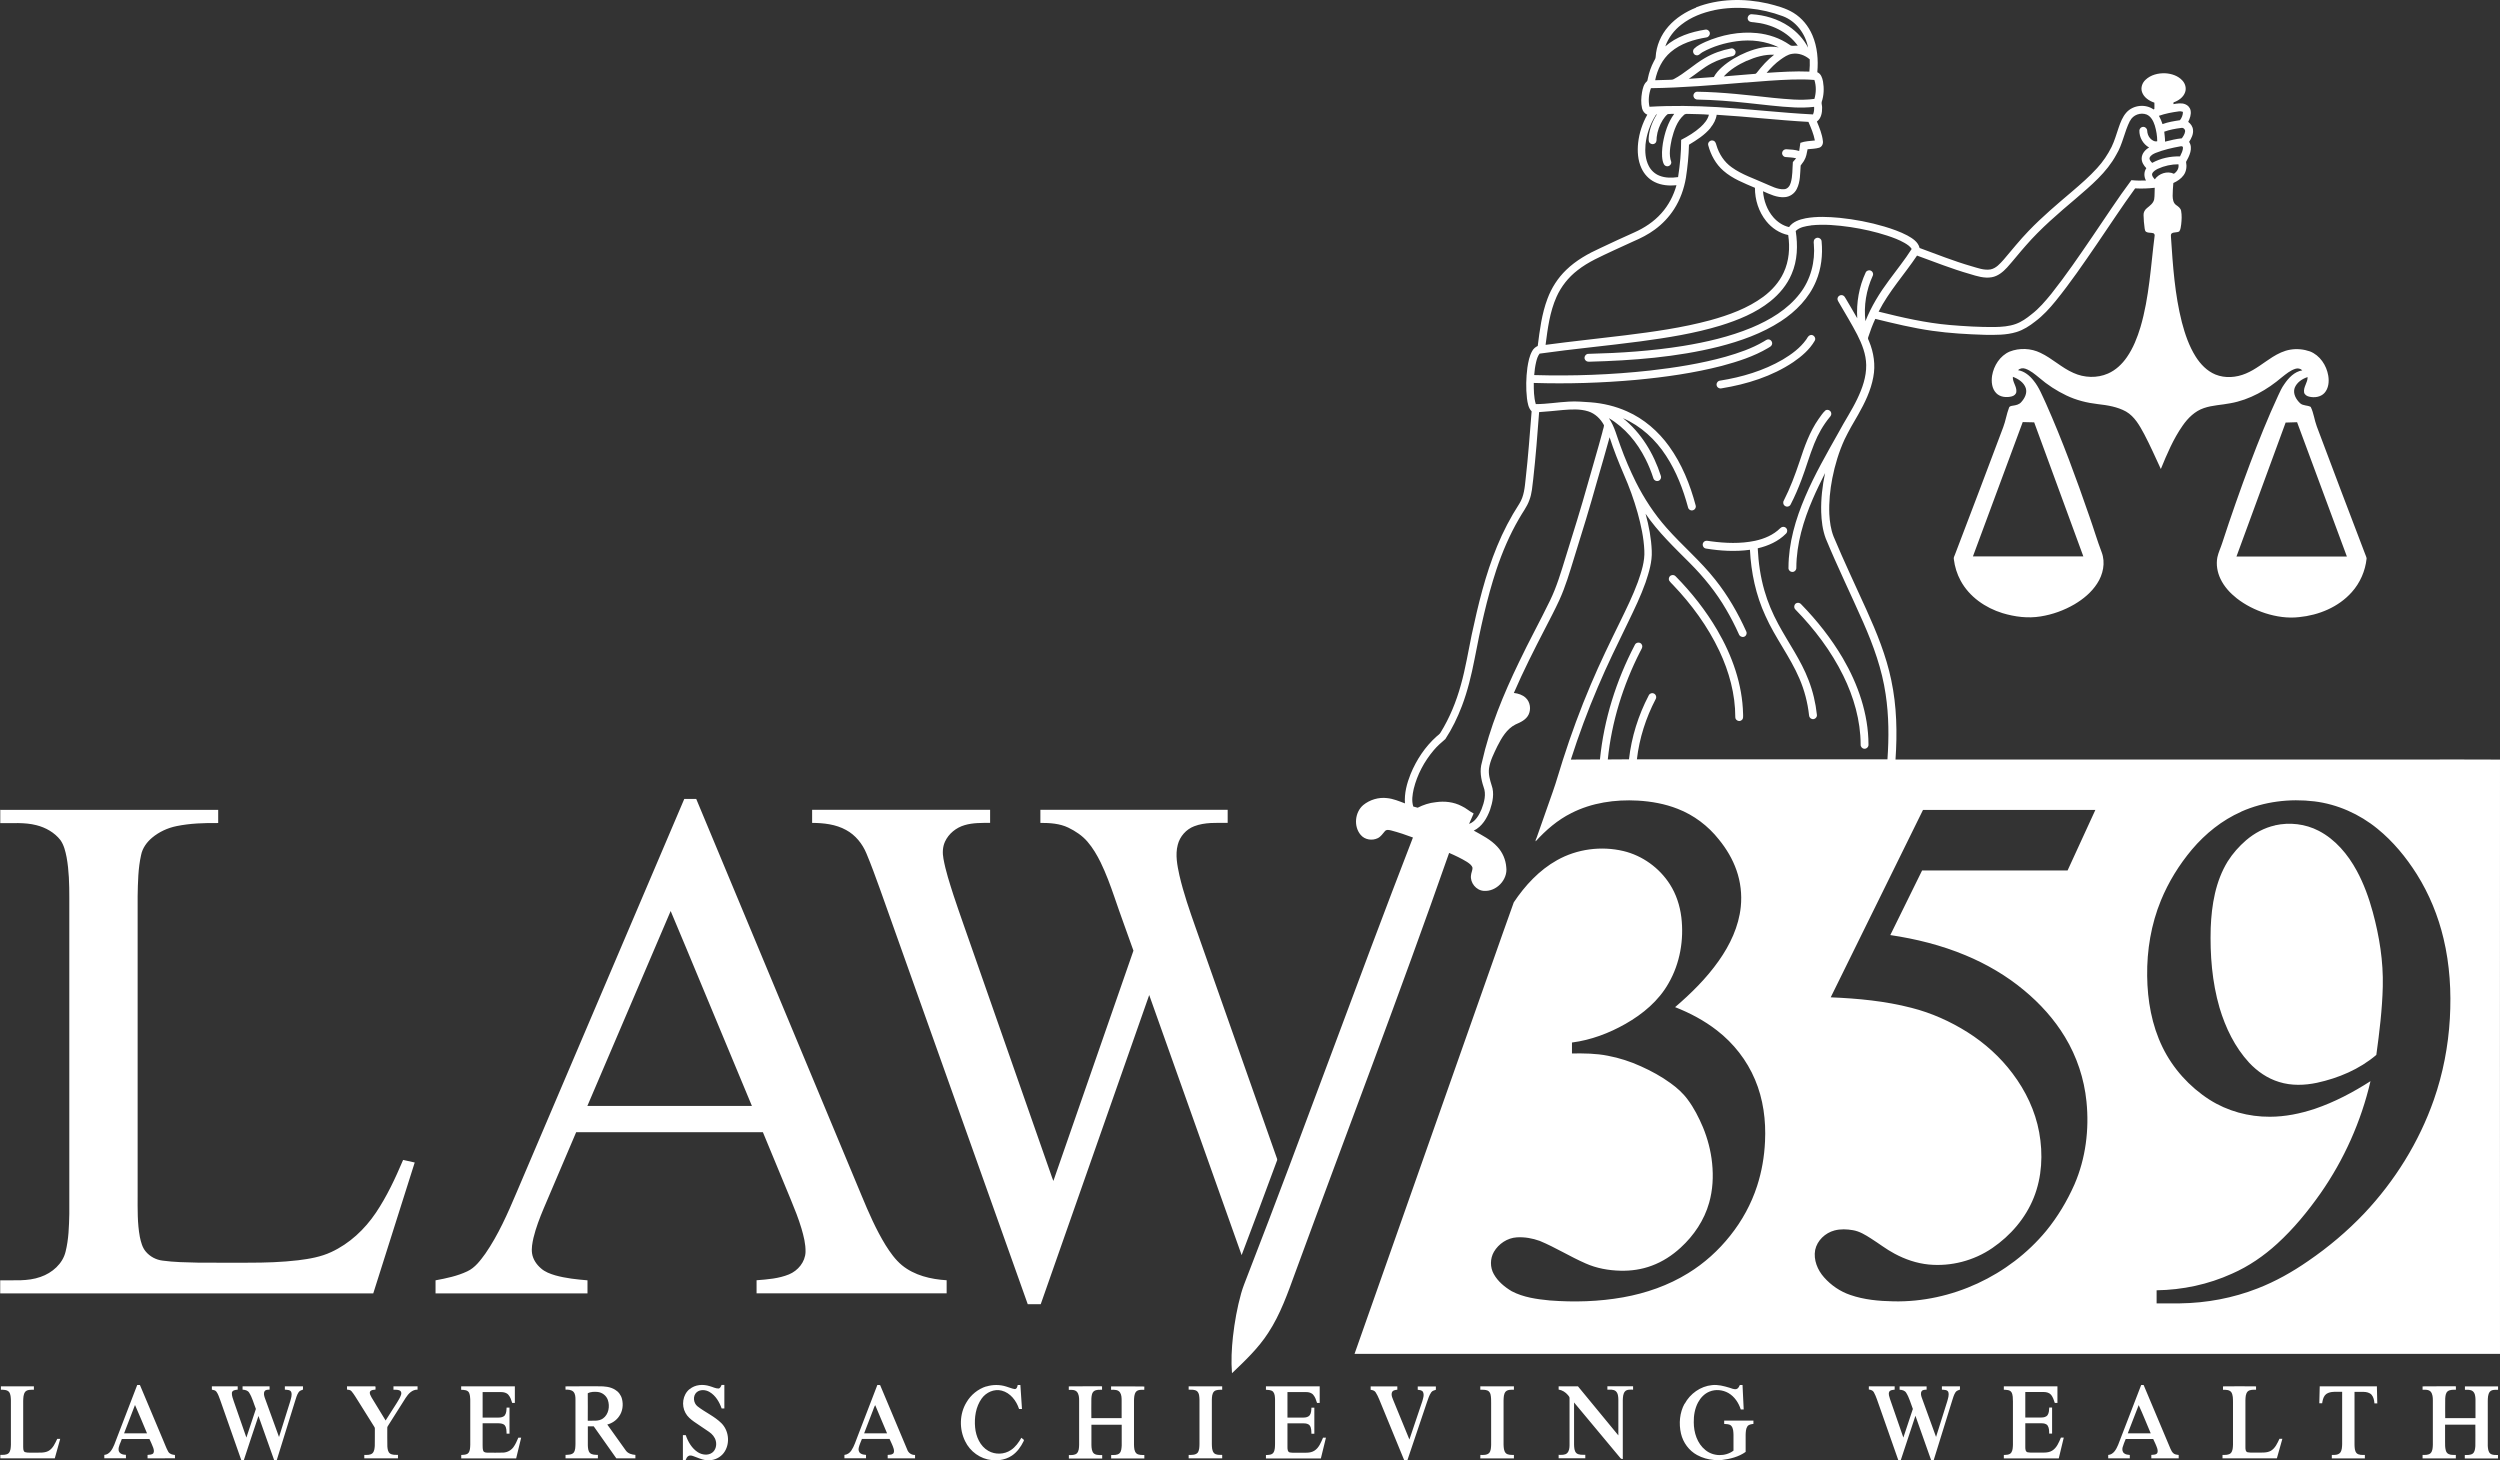<svg xmlns="http://www.w3.org/2000/svg" width="202" height="118" viewBox="0 0 202 118" fill="none"><rect x="0" y="0" width="202" height="118" fill="#333333" stroke="none"/><path fill-rule="evenodd" clip-rule="evenodd" d="M137.031 0.598C138.871 -0.117 140.93 -0.15 142.838 0.283C143.551 0.463 144.28 0.649 144.914 1.037C145.599 1.459 146.126 2.106 146.44 2.843C146.844 3.783 146.928 4.829 146.839 5.836C147.136 5.96 147.243 6.292 147.299 6.585C147.394 7.136 147.372 7.71 147.192 8.239C147.164 8.385 147.231 8.537 147.226 8.683C147.237 9.088 147.159 9.567 146.805 9.82C147.013 10.326 147.226 10.838 147.288 11.384C147.327 11.609 147.22 11.868 146.99 11.935C146.687 12.025 146.367 12.025 146.053 12.059C145.991 12.369 145.947 12.689 145.778 12.965C145.7 13.117 145.576 13.235 145.492 13.376C145.447 14.011 145.475 14.681 145.183 15.261C145.004 15.638 144.622 15.902 144.207 15.93C143.584 15.981 143.006 15.694 142.451 15.452C142.507 16.212 142.782 16.971 143.281 17.551C143.612 17.933 144.056 18.237 144.555 18.349C144.858 17.911 145.397 17.736 145.902 17.635C146.805 17.472 147.736 17.517 148.645 17.601C149.863 17.725 151.075 17.956 152.253 18.305C152.887 18.496 153.521 18.715 154.111 19.025C154.526 19.255 154.986 19.542 155.104 20.038C156.495 20.549 157.875 21.101 159.301 21.512C159.794 21.652 160.305 21.855 160.832 21.77C161.287 21.68 161.596 21.309 161.893 20.983C162.555 20.206 163.195 19.402 163.907 18.665C165.007 17.517 166.225 16.493 167.437 15.463C168.132 14.867 168.828 14.265 169.445 13.584C169.917 13.072 170.309 12.487 170.618 11.868C170.854 11.378 171.005 10.849 171.179 10.337C171.331 9.893 171.499 9.437 171.819 9.083C172.363 8.481 173.356 8.379 174.013 8.846C174.029 8.835 174.057 8.807 174.074 8.796C174.085 8.633 174.074 8.464 174.074 8.295C173.653 8.154 173.227 7.879 173.076 7.44C172.952 7.085 173.092 6.691 173.362 6.444C173.783 6.044 174.388 5.898 174.955 5.921C175.46 5.949 175.993 6.123 176.341 6.511C176.566 6.753 176.672 7.119 176.56 7.445C176.42 7.862 176.021 8.137 175.623 8.273C175.623 8.306 175.612 8.379 175.612 8.413C175.92 8.363 176.257 8.301 176.56 8.419C176.784 8.503 176.964 8.7 177.003 8.942C177.059 9.257 176.941 9.572 176.807 9.848C177.009 10 177.172 10.225 177.194 10.484C177.239 10.838 177.065 11.176 176.88 11.463C177.216 11.986 176.897 12.605 176.633 13.083C176.706 13.449 176.661 13.848 176.436 14.158C176.229 14.445 175.926 14.642 175.606 14.788C175.572 15.131 175.556 15.48 175.55 15.829C175.556 16.093 175.595 16.403 175.831 16.566C175.999 16.684 176.19 16.814 176.234 17.033C176.302 17.399 176.279 17.77 176.24 18.136C176.206 18.327 176.201 18.541 176.083 18.698C175.903 18.811 175.668 18.738 175.488 18.85C175.382 18.923 175.41 19.064 175.415 19.171C175.567 21.472 175.724 23.796 176.296 26.041C176.549 27.003 176.874 27.959 177.407 28.809C177.794 29.422 178.322 29.979 179.006 30.261C179.792 30.581 180.695 30.508 181.464 30.182C182.249 29.856 182.906 29.299 183.619 28.849C184.062 28.573 184.539 28.337 185.061 28.252C185.588 28.162 186.138 28.218 186.643 28.393C187.451 28.708 187.984 29.518 188.124 30.356C188.203 30.835 188.152 31.38 187.816 31.752C187.507 32.089 187.002 32.151 186.581 32.05C186.402 32.011 186.211 31.898 186.171 31.707C186.099 31.262 186.474 30.902 186.452 30.469C186.014 30.61 185.577 30.902 185.408 31.347C185.251 31.802 185.521 32.275 185.852 32.584C186.087 32.798 186.441 32.731 186.705 32.877C186.951 33.372 187.002 33.941 187.198 34.458C188.483 37.89 189.785 41.317 191.092 44.738C191.132 44.867 191.21 44.991 191.221 45.126C191.12 46.127 190.694 47.101 190.021 47.849C188.943 49.059 187.355 49.706 185.773 49.863C184.853 49.97 183.916 49.83 183.035 49.548C182.21 49.278 181.419 48.884 180.729 48.344C180.19 47.922 179.713 47.399 179.416 46.775C179.158 46.234 179.051 45.621 179.163 45.03C179.248 44.636 179.427 44.271 179.551 43.888C180.252 41.727 181.009 39.578 181.806 37.451C182.508 35.595 183.243 33.755 184.079 31.954C184.225 31.645 184.365 31.324 184.567 31.049C184.915 30.531 185.386 30.03 186.026 29.923C185.88 29.777 185.655 29.732 185.465 29.799C185.055 29.929 184.724 30.21 184.393 30.469C183.192 31.493 181.773 32.309 180.207 32.584C179.5 32.725 178.765 32.736 178.075 32.973C177.351 33.215 176.784 33.777 176.358 34.391C175.606 35.465 175.09 36.686 174.596 37.896C174.158 36.956 173.738 36 173.255 35.083C172.885 34.396 172.481 33.659 171.785 33.254C171.084 32.866 170.281 32.742 169.501 32.652C168.626 32.551 167.762 32.337 166.965 31.954C166.174 31.577 165.428 31.093 164.766 30.52C164.418 30.238 164.07 29.934 163.638 29.788C163.436 29.721 163.206 29.754 163.06 29.912C163.582 29.996 164.003 30.356 164.322 30.762C164.766 31.307 165.018 31.977 165.316 32.607C166.645 35.595 167.768 38.667 168.834 41.756C169.17 42.706 169.456 43.68 169.816 44.625C170.135 45.464 169.928 46.426 169.445 47.157C168.991 47.86 168.329 48.406 167.616 48.828C166.774 49.318 165.843 49.655 164.884 49.807C163.857 49.976 162.802 49.841 161.809 49.543C160.417 49.115 159.121 48.221 158.42 46.921C158.128 46.386 157.943 45.79 157.87 45.182C157.836 45.053 157.915 44.94 157.954 44.828C159.267 41.396 160.569 37.958 161.859 34.52C162.056 34.008 162.129 33.462 162.325 32.956C162.364 32.804 162.533 32.798 162.656 32.776C162.892 32.742 163.15 32.686 163.312 32.495C163.587 32.196 163.812 31.774 163.683 31.358C163.526 30.897 163.077 30.61 162.639 30.446C162.6 30.874 162.97 31.229 162.92 31.662C162.903 31.853 162.729 31.983 162.555 32.028C162.129 32.14 161.612 32.095 161.293 31.763C160.939 31.397 160.889 30.84 160.961 30.356C161.096 29.541 161.601 28.747 162.375 28.41C163.172 28.095 164.104 28.134 164.872 28.511C165.815 28.955 166.578 29.715 167.532 30.131C168.402 30.531 169.445 30.57 170.326 30.182C170.955 29.906 171.465 29.422 171.852 28.86C172.363 28.123 172.694 27.279 172.952 26.424C173.659 24.015 173.783 21.495 174.097 19.025C174.102 18.94 174.052 18.861 173.973 18.839C173.794 18.788 173.586 18.833 173.418 18.738C173.317 18.687 173.311 18.563 173.289 18.468C173.238 18.108 173.205 17.742 173.199 17.376C173.188 17.157 173.3 16.954 173.468 16.819C173.704 16.622 173.99 16.431 174.057 16.105C174.108 15.795 174.08 15.48 174.102 15.171C173.575 15.232 173.047 15.249 172.52 15.221C171.448 16.69 170.461 18.215 169.434 19.711C168.362 21.275 167.296 22.84 166.101 24.314C165.607 24.921 165.074 25.506 164.44 25.979C163.986 26.339 163.486 26.66 162.931 26.829C162.106 27.082 161.236 27.065 160.384 27.054C158.958 27.009 157.528 26.93 156.114 26.727C154.565 26.508 153.044 26.137 151.524 25.765C151.299 26.249 151.109 26.756 150.946 27.262C150.901 27.369 150.985 27.47 151.019 27.571C151.4 28.483 151.552 29.501 151.361 30.475C151.165 31.555 150.677 32.556 150.138 33.507C149.751 34.16 149.375 34.818 149.044 35.499C148.584 36.501 148.264 37.564 148.051 38.644C147.865 39.595 147.77 40.569 147.809 41.536C147.843 42.155 147.927 42.78 148.157 43.359C148.993 45.357 149.919 47.309 150.811 49.278C151.636 51.107 152.405 52.98 152.814 54.955C153.263 57.06 153.303 59.226 153.157 61.37H194.969C197.315 61.37 199.66 61.358 202 61.375C201.989 77.382 202 93.384 202 109.391C171.151 109.391 140.296 109.391 109.447 109.391C113.139 98.915 116.831 88.439 120.523 77.962C121.124 76.28 121.702 74.586 122.313 72.909C123.222 71.548 124.372 70.304 125.814 69.5C127.425 68.594 129.377 68.341 131.167 68.763C132.705 69.128 134.079 70.124 134.927 71.452C135.437 72.251 135.735 73.168 135.852 74.108C136.071 75.931 135.746 77.838 134.826 79.436C134.029 80.86 132.738 81.934 131.341 82.728C130.006 83.487 128.541 84.039 127.015 84.236C127.015 84.528 127.015 84.826 127.015 85.119C127.986 85.108 128.962 85.113 129.916 85.305C130.842 85.479 131.74 85.772 132.592 86.16C133.429 86.537 134.236 86.976 134.977 87.516C135.493 87.887 135.976 88.315 136.357 88.832C136.874 89.519 137.261 90.29 137.597 91.077C137.979 92.006 138.237 92.985 138.338 93.981C138.45 95.05 138.394 96.147 138.097 97.188C137.704 98.589 136.862 99.838 135.796 100.811C135.117 101.436 134.332 101.948 133.462 102.268C132.654 102.572 131.785 102.696 130.926 102.673C129.967 102.651 128.996 102.477 128.115 102.083C126.852 101.531 125.685 100.794 124.412 100.265C123.823 100.052 123.189 99.939 122.56 99.978C121.797 100.023 121.09 100.496 120.708 101.149C120.394 101.694 120.389 102.398 120.697 102.944C121.028 103.54 121.573 103.99 122.15 104.333C123.093 104.828 124.17 104.975 125.214 105.076C127.189 105.228 129.192 105.172 131.15 104.823C132.996 104.491 134.803 103.866 136.408 102.87C137.71 102.071 138.854 101.036 139.803 99.838C140.756 98.645 141.503 97.283 141.974 95.826C142.35 94.667 142.558 93.452 142.614 92.236C142.698 90.537 142.473 88.804 141.806 87.234C141.149 85.67 140.072 84.297 138.736 83.262C137.71 82.463 136.554 81.85 135.347 81.377C136.649 80.263 137.878 79.048 138.871 77.641C139.786 76.347 140.493 74.862 140.655 73.269C140.756 72.274 140.639 71.255 140.308 70.316C139.993 69.41 139.494 68.577 138.888 67.834C138.018 66.732 136.862 65.859 135.555 65.353C134.528 64.948 133.429 64.751 132.329 64.689C130.494 64.588 128.609 64.858 126.959 65.702C125.854 66.253 124.905 67.075 124.081 67.981C124.053 67.868 124.137 67.772 124.165 67.671C124.597 66.439 125.029 65.212 125.461 63.986C125.764 63.142 125.994 62.275 126.275 61.42C126.937 59.344 127.689 57.302 128.541 55.299C129.265 53.583 130.084 51.906 130.904 50.235C131.414 49.183 131.936 48.13 132.34 47.028C132.626 46.206 132.912 45.357 132.862 44.479C132.817 43.444 132.592 42.425 132.318 41.429C132.02 40.371 131.644 39.331 131.201 38.324C130.78 37.344 130.382 36.349 130.056 35.33C129.737 36.523 129.377 37.705 129.041 38.892C128.463 40.962 127.834 43.022 127.189 45.075C126.83 46.234 126.493 47.399 125.988 48.502C125.635 49.267 125.242 50.015 124.855 50.764C123.963 52.485 123.088 54.213 122.319 55.991C122.667 56.03 123.026 56.142 123.284 56.39C123.643 56.728 123.722 57.307 123.508 57.746C123.301 58.163 122.863 58.359 122.459 58.534C121.747 58.888 121.331 59.62 120.983 60.3C120.714 60.869 120.411 61.437 120.316 62.067C120.248 62.54 120.383 63.007 120.523 63.451C120.759 64.098 120.607 64.813 120.394 65.443C120.147 66.113 119.749 66.793 119.081 67.114C119.755 67.491 120.462 67.84 120.989 68.419C121.41 68.87 121.662 69.466 121.707 70.074C121.842 71.087 120.894 72.066 119.884 71.981C119.272 71.942 118.773 71.323 118.857 70.721C118.874 70.518 118.98 70.327 118.98 70.124C118.924 69.899 118.711 69.764 118.531 69.641C118.071 69.359 117.583 69.128 117.089 68.915C113.117 80.269 108.813 91.494 104.672 102.786C104.055 104.474 103.46 106.196 102.467 107.704C101.671 108.936 100.599 109.949 99.544 110.956C99.465 109.971 99.516 108.981 99.623 107.996C99.757 106.82 99.965 105.644 100.285 104.502C100.419 104.018 100.616 103.551 100.795 103.079C105.363 91.319 109.61 79.436 114.166 67.671C113.594 67.452 113.005 67.26 112.415 67.103C112.247 67.064 112.034 67.007 111.905 67.154C111.725 67.356 111.579 67.598 111.327 67.722C110.872 67.947 110.278 67.857 109.947 67.463C109.358 66.782 109.47 65.629 110.149 65.049C110.682 64.616 111.394 64.402 112.079 64.487C112.584 64.537 113.05 64.74 113.521 64.914C113.459 64.098 113.678 63.294 113.975 62.545C114.447 61.398 115.148 60.334 116.074 59.507C116.186 59.406 116.326 59.322 116.399 59.187C117.134 57.999 117.667 56.688 118.038 55.344C118.414 54.01 118.632 52.643 118.913 51.287C119.435 48.862 120.013 46.443 120.961 44.147C121.449 42.949 122.055 41.795 122.756 40.709C123.144 40.102 123.2 39.376 123.273 38.684C123.48 36.872 123.609 35.054 123.755 33.237C123.486 32.962 123.43 32.556 123.379 32.191C123.284 31.364 123.306 30.525 123.413 29.704C123.486 29.242 123.57 28.764 123.806 28.353C123.907 28.173 124.064 28.038 124.249 27.954C124.412 26.666 124.574 25.36 125.035 24.139C125.36 23.261 125.876 22.457 126.549 21.81C127.341 21.039 128.317 20.493 129.31 20.043C130.219 19.616 131.122 19.188 132.043 18.783C132.867 18.417 133.636 17.911 134.236 17.235C134.82 16.588 135.224 15.801 135.46 14.968C134.865 15.024 134.236 14.979 133.698 14.709C133.221 14.479 132.845 14.068 132.626 13.584C132.334 12.948 132.289 12.222 132.362 11.536C132.452 10.737 132.71 9.96 133.103 9.263C132.879 9.184 132.733 8.976 132.677 8.751C132.576 8.323 132.604 7.873 132.677 7.445C132.738 7.136 132.811 6.798 133.058 6.585C133.131 6.523 133.12 6.416 133.148 6.331C133.243 5.853 133.406 5.386 133.631 4.959C133.681 4.846 133.771 4.745 133.776 4.61C133.827 3.698 134.203 2.82 134.803 2.14C135.409 1.448 136.206 0.947 137.059 0.609L137.031 0.598ZM195.744 112.019C196.642 112.002 197.539 112.019 198.437 112.013C198.437 112.103 198.437 112.193 198.437 112.289C198.213 112.295 197.96 112.272 197.769 112.419C197.601 112.565 197.59 112.801 197.573 113.009C197.562 113.533 197.573 114.056 197.573 114.585C198.387 114.585 199.2 114.585 200.019 114.585C200.019 114.073 200.019 113.561 200.019 113.054C200.008 112.824 199.986 112.559 199.795 112.407C199.615 112.267 199.38 112.3 199.166 112.295C199.166 112.199 199.166 112.109 199.166 112.019C200.059 112.019 200.951 112.019 201.843 112.019C201.843 112.109 201.843 112.205 201.843 112.295C201.607 112.295 201.327 112.267 201.164 112.469C201.018 112.677 201.018 112.953 201.012 113.201C201.012 114.41 201.007 115.62 201.012 116.83C201.029 117.049 201.041 117.302 201.22 117.454C201.4 117.584 201.63 117.561 201.837 117.567C201.837 117.657 201.837 117.747 201.837 117.842C200.945 117.842 200.047 117.842 199.155 117.842C199.155 117.747 199.155 117.657 199.155 117.567C199.368 117.561 199.61 117.584 199.801 117.449C199.974 117.302 199.991 117.049 200.008 116.841C200.019 116.267 200.008 115.688 200.008 115.114C199.195 115.114 198.375 115.114 197.562 115.114C197.562 115.575 197.562 116.036 197.562 116.492C197.562 116.723 197.556 116.959 197.618 117.184C197.646 117.308 197.724 117.432 197.848 117.488C198.027 117.572 198.235 117.556 198.431 117.561C198.431 117.651 198.431 117.741 198.431 117.837C197.534 117.837 196.636 117.837 195.744 117.837C195.744 117.747 195.744 117.651 195.744 117.561C195.963 117.556 196.215 117.578 196.389 117.42C196.563 117.24 196.563 116.97 196.574 116.734C196.574 115.536 196.574 114.337 196.574 113.144C196.574 112.908 196.557 112.638 196.4 112.447C196.232 112.267 195.968 112.289 195.744 112.289C195.744 112.199 195.738 112.109 195.744 112.019ZM187.428 112.013C188.971 112.013 190.509 112.013 192.052 112.013C192.063 112.475 192.074 112.936 192.085 113.398C192.007 113.398 191.928 113.398 191.855 113.392C191.833 113.15 191.788 112.891 191.625 112.7C191.463 112.52 191.21 112.469 190.986 112.464C190.739 112.458 190.486 112.464 190.245 112.464C190.245 113.887 190.245 115.311 190.245 116.74C190.256 116.97 190.251 117.235 190.413 117.415C190.587 117.584 190.857 117.556 191.081 117.561C191.081 117.651 191.081 117.741 191.081 117.837C190.189 117.837 189.302 117.837 188.41 117.837C188.41 117.741 188.41 117.651 188.41 117.561C188.64 117.561 188.915 117.572 189.084 117.381C189.235 117.19 189.235 116.925 189.246 116.689C189.246 115.282 189.246 113.87 189.246 112.458C188.966 112.464 188.685 112.441 188.405 112.475C188.203 112.503 187.989 112.576 187.855 112.739C187.709 112.925 187.664 113.161 187.63 113.386C187.552 113.386 187.473 113.386 187.4 113.386C187.412 112.925 187.423 112.464 187.434 112.002L187.428 112.013ZM179.624 112.019C180.51 112.002 181.402 112.013 182.289 112.019C182.289 112.109 182.289 112.199 182.289 112.289C182.059 112.295 181.795 112.267 181.615 112.43C181.436 112.621 181.441 112.902 181.43 113.144C181.43 114.41 181.43 115.671 181.43 116.937C181.43 117.089 181.436 117.319 181.627 117.347C181.89 117.392 182.16 117.359 182.423 117.37C182.782 117.364 183.17 117.404 183.495 117.218C183.843 117.004 184.011 116.61 184.18 116.256C184.258 116.256 184.331 116.256 184.415 116.256C184.269 116.779 184.124 117.308 183.972 117.831C182.508 117.831 181.043 117.831 179.579 117.831C179.579 117.736 179.579 117.646 179.579 117.556C179.803 117.556 180.072 117.578 180.252 117.409C180.415 117.224 180.415 116.959 180.426 116.734C180.426 115.586 180.426 114.438 180.426 113.296C180.42 113.021 180.437 112.722 180.286 112.486C180.128 112.284 179.848 112.295 179.618 112.295C179.618 112.205 179.618 112.115 179.618 112.03L179.624 112.019ZM161.915 112.013C163.357 112.013 164.799 112.013 166.241 112.013C166.241 112.464 166.241 112.908 166.241 113.358C166.168 113.358 166.095 113.358 166.028 113.358C165.955 113.133 165.882 112.897 165.731 112.705C165.591 112.537 165.36 112.475 165.147 112.475C164.648 112.475 164.143 112.475 163.644 112.475C163.644 113.161 163.644 113.848 163.644 114.534C164.081 114.534 164.513 114.534 164.951 114.534C165.13 114.534 165.332 114.495 165.445 114.337C165.568 114.157 165.562 113.932 165.579 113.73C165.652 113.73 165.731 113.73 165.809 113.73V115.834C165.725 115.834 165.647 115.834 165.574 115.834C165.568 115.614 165.574 115.378 165.45 115.187C165.338 115.029 165.13 115.001 164.951 115.001C164.513 115.001 164.081 115.001 163.644 115.001C163.644 115.643 163.644 116.29 163.644 116.931C163.644 117.083 163.655 117.308 163.84 117.347C164.104 117.392 164.379 117.359 164.648 117.37C165.035 117.359 165.467 117.426 165.815 117.212C166.191 116.982 166.354 116.548 166.522 116.16C166.595 116.16 166.673 116.16 166.752 116.16C166.617 116.717 166.483 117.28 166.348 117.837C164.867 117.837 163.391 117.837 161.91 117.837C161.91 117.747 161.91 117.651 161.91 117.561C162.112 117.55 162.359 117.561 162.504 117.381C162.634 117.195 162.634 116.959 162.645 116.74C162.645 115.575 162.645 114.41 162.645 113.24C162.634 112.987 162.656 112.711 162.521 112.486C162.387 112.289 162.123 112.306 161.91 112.289C161.91 112.199 161.91 112.103 161.91 112.013H161.915ZM151.002 112.013C151.698 112.013 152.394 112.013 153.089 112.013C153.089 112.103 153.089 112.193 153.089 112.284C152.932 112.312 152.725 112.3 152.646 112.464C152.567 112.655 152.663 112.857 152.713 113.043C153.067 114.084 153.432 115.114 153.791 116.155C154.049 115.384 154.301 114.613 154.559 113.842C154.385 113.403 154.273 112.936 154.021 112.537C153.909 112.351 153.684 112.3 153.488 112.289C153.488 112.199 153.488 112.109 153.488 112.019C154.217 112.019 154.941 112.019 155.67 112.019C155.67 112.103 155.67 112.193 155.67 112.284C155.53 112.295 155.356 112.283 155.266 112.413C155.171 112.57 155.221 112.762 155.278 112.925C155.665 113.983 156.046 115.046 156.433 116.104C156.742 115.147 157.039 114.185 157.337 113.229C157.399 112.987 157.505 112.722 157.421 112.469C157.331 112.278 157.079 112.306 156.905 112.284C156.905 112.193 156.905 112.103 156.905 112.013C157.393 112.013 157.881 112.013 158.364 112.013C158.364 112.103 158.364 112.188 158.364 112.278C158.229 112.329 158.077 112.374 157.999 112.503C157.864 112.711 157.808 112.953 157.73 113.184C157.23 114.782 156.736 116.38 156.243 117.977H156.035C155.609 116.785 155.188 115.592 154.767 114.393C154.369 115.586 153.976 116.779 153.583 117.977H153.381C152.87 116.537 152.371 115.091 151.861 113.645C151.715 113.257 151.608 112.857 151.406 112.492C151.327 112.34 151.154 112.295 151.002 112.272C151.002 112.182 151.002 112.092 151.002 112.008V112.013ZM125.944 112.013C126.46 112.013 126.982 112.013 127.498 112.013C128.581 113.341 129.675 114.658 130.763 115.98C130.763 115.018 130.763 114.05 130.763 113.088C130.758 112.852 130.741 112.57 130.55 112.402C130.359 112.25 130.101 112.289 129.877 112.284C129.877 112.188 129.877 112.098 129.877 112.008C130.567 112.008 131.263 112.008 131.953 112.008C131.953 112.098 131.953 112.193 131.953 112.284C131.728 112.284 131.459 112.25 131.296 112.43C131.134 112.621 131.134 112.891 131.122 113.133C131.122 114.72 131.122 116.301 131.122 117.882C130.965 117.916 130.898 117.769 130.814 117.674C129.602 116.222 128.395 114.77 127.184 113.319C127.184 114.455 127.184 115.592 127.184 116.728C127.195 116.965 127.195 117.24 127.374 117.415C127.571 117.578 127.851 117.539 128.092 117.55C128.092 117.64 128.092 117.73 128.092 117.826C127.374 117.826 126.656 117.826 125.938 117.826C125.938 117.73 125.938 117.64 125.938 117.55C126.168 117.55 126.432 117.584 126.617 117.42C126.791 117.257 126.813 117.004 126.819 116.785C126.819 115.519 126.819 114.253 126.819 112.981C126.83 112.874 126.746 112.796 126.69 112.722C126.499 112.492 126.23 112.323 125.938 112.278C125.938 112.188 125.938 112.098 125.938 112.008L125.944 112.013ZM119.614 112.013C120.518 112.013 121.421 112.013 122.324 112.013C122.324 112.103 122.324 112.193 122.324 112.289C122.1 112.295 121.831 112.267 121.657 112.441C121.494 112.632 121.5 112.902 121.488 113.144C121.488 114.343 121.488 115.536 121.488 116.734C121.5 116.965 121.5 117.24 121.674 117.42C121.848 117.578 122.106 117.55 122.324 117.561C122.324 117.651 122.324 117.741 122.324 117.837C121.421 117.837 120.518 117.837 119.609 117.837C119.609 117.741 119.609 117.651 119.614 117.561C119.85 117.561 120.136 117.584 120.321 117.404C120.473 117.224 120.473 116.965 120.484 116.745C120.484 115.631 120.484 114.512 120.484 113.398C120.484 113.156 120.49 112.908 120.434 112.666C120.4 112.537 120.321 112.413 120.198 112.357C120.013 112.278 119.805 112.295 119.609 112.289C119.609 112.193 119.609 112.103 119.609 112.013H119.614ZM110.743 112.019C111.462 112.013 112.185 112.019 112.904 112.019C112.904 112.109 112.904 112.193 112.904 112.289C112.741 112.306 112.528 112.334 112.466 112.514C112.387 112.762 112.533 113.004 112.617 113.234C113.038 114.258 113.459 115.288 113.88 116.312C114.228 115.288 114.576 114.258 114.918 113.234C114.985 112.992 115.092 112.717 114.98 112.475C114.896 112.317 114.705 112.317 114.553 112.295C114.553 112.205 114.553 112.115 114.553 112.025C115.041 112.025 115.53 112.025 116.018 112.025C116.018 112.115 116.018 112.199 116.018 112.295C115.883 112.34 115.726 112.374 115.642 112.503C115.473 112.745 115.395 113.032 115.294 113.308C114.766 114.872 114.239 116.436 113.712 118H113.465C112.864 116.548 112.275 115.091 111.675 113.639C111.507 113.263 111.383 112.857 111.159 112.509C111.074 112.362 110.906 112.317 110.749 112.295C110.749 112.205 110.749 112.12 110.749 112.03L110.743 112.019ZM102.299 112.013C103.741 112.013 105.189 112.013 106.631 112.013C106.631 112.464 106.631 112.908 106.631 113.358C106.558 113.358 106.485 113.358 106.417 113.358C106.344 113.127 106.271 112.891 106.114 112.705C105.974 112.537 105.744 112.475 105.531 112.48C105.031 112.48 104.526 112.48 104.027 112.48C104.027 113.167 104.027 113.853 104.027 114.54C104.459 114.54 104.897 114.54 105.329 114.54C105.508 114.54 105.71 114.5 105.828 114.348C105.952 114.168 105.952 113.943 105.963 113.741C106.041 113.741 106.12 113.741 106.199 113.741V115.845C106.12 115.845 106.041 115.845 105.963 115.845C105.952 115.626 105.963 115.384 105.834 115.192C105.722 115.035 105.514 115.007 105.334 115.007C104.897 115.007 104.465 115.007 104.027 115.007C104.027 115.648 104.027 116.295 104.027 116.942C104.027 117.094 104.038 117.319 104.223 117.359C104.487 117.404 104.762 117.37 105.026 117.381C105.419 117.37 105.851 117.437 106.199 117.218C106.569 116.987 106.732 116.554 106.9 116.166C106.978 116.166 107.051 116.166 107.136 116.166C107.001 116.723 106.866 117.28 106.726 117.842C105.245 117.842 103.769 117.842 102.288 117.842C102.288 117.747 102.288 117.657 102.288 117.567C102.501 117.556 102.765 117.567 102.899 117.364C103.028 117.15 103.017 116.886 103.023 116.644C103.023 115.446 103.023 114.247 103.023 113.049C103.012 112.846 103.006 112.627 102.877 112.464C102.731 112.295 102.49 112.312 102.288 112.295C102.288 112.205 102.288 112.109 102.288 112.019L102.299 112.013ZM96.043 112.013C96.946 112.013 97.849 112.013 98.753 112.013C98.753 112.103 98.753 112.193 98.753 112.289C98.534 112.3 98.276 112.272 98.102 112.424C97.928 112.599 97.928 112.863 97.917 113.094C97.917 114.292 97.917 115.485 97.917 116.683C97.928 116.931 97.917 117.212 98.091 117.409C98.265 117.578 98.528 117.55 98.753 117.556C98.753 117.646 98.753 117.736 98.753 117.831C97.849 117.831 96.946 117.831 96.043 117.831C96.043 117.736 96.043 117.646 96.043 117.556C96.29 117.556 96.587 117.578 96.772 117.381C96.912 117.179 96.912 116.92 96.918 116.683C96.918 115.485 96.918 114.287 96.918 113.088C96.907 112.852 96.907 112.57 96.716 112.402C96.52 112.261 96.267 112.295 96.043 112.284C96.043 112.188 96.043 112.098 96.043 112.008V112.013ZM86.353 112.019C87.25 112.002 88.148 112.019 89.046 112.013C89.046 112.103 89.046 112.193 89.046 112.289C88.833 112.295 88.591 112.272 88.406 112.396C88.215 112.531 88.199 112.79 88.182 113.009C88.171 113.533 88.182 114.056 88.182 114.585C88.995 114.585 89.809 114.585 90.628 114.585C90.628 114.123 90.628 113.656 90.628 113.195C90.628 112.964 90.628 112.711 90.499 112.514C90.342 112.272 90.022 112.289 89.775 112.295C89.775 112.199 89.775 112.109 89.775 112.019C90.673 112.025 91.565 112.008 92.463 112.03C92.463 112.115 92.457 112.205 92.457 112.295C92.227 112.295 91.941 112.267 91.778 112.469C91.638 112.666 91.638 112.919 91.627 113.15C91.627 114.348 91.627 115.547 91.627 116.745C91.638 116.982 91.638 117.252 91.818 117.432C91.992 117.584 92.244 117.556 92.463 117.567C92.463 117.657 92.463 117.747 92.463 117.842C91.571 117.842 90.673 117.842 89.781 117.842C89.781 117.747 89.781 117.657 89.781 117.567C90.005 117.561 90.263 117.589 90.449 117.432C90.617 117.269 90.617 117.01 90.634 116.796C90.639 116.239 90.634 115.676 90.634 115.119C89.82 115.119 89.001 115.119 88.187 115.119C88.187 115.597 88.187 116.07 88.187 116.548C88.187 116.807 88.176 117.089 88.294 117.33C88.445 117.595 88.793 117.567 89.057 117.572C89.057 117.662 89.057 117.752 89.057 117.848C88.159 117.848 87.262 117.848 86.364 117.848C86.364 117.758 86.364 117.662 86.364 117.572C86.583 117.567 86.835 117.589 87.009 117.432C87.183 117.252 87.183 116.982 87.194 116.745C87.194 115.547 87.194 114.354 87.194 113.156C87.194 112.914 87.177 112.649 87.015 112.458C86.846 112.278 86.583 112.3 86.358 112.3C86.358 112.21 86.358 112.12 86.358 112.03L86.353 112.019ZM45.69 112.019C46.593 112.002 47.491 112.019 48.395 112.013C48.838 112.008 49.303 112.047 49.691 112.284C49.971 112.447 50.179 112.722 50.257 113.037C50.375 113.504 50.313 114.033 50.027 114.433C49.803 114.765 49.455 115.001 49.068 115.102C49.567 115.8 50.061 116.503 50.566 117.201C50.74 117.449 51.048 117.533 51.34 117.556C51.34 117.646 51.34 117.736 51.34 117.831C50.824 117.831 50.308 117.831 49.797 117.831C49.191 116.97 48.58 116.11 47.974 115.249C47.811 115.249 47.654 115.249 47.497 115.249C47.497 115.761 47.497 116.273 47.497 116.785C47.508 116.998 47.514 117.246 47.676 117.409C47.85 117.561 48.097 117.544 48.31 117.556C48.31 117.646 48.31 117.736 48.31 117.831C47.441 117.831 46.565 117.831 45.696 117.831C45.696 117.736 45.696 117.646 45.696 117.556C45.92 117.539 46.189 117.556 46.352 117.375C46.498 117.179 46.487 116.92 46.498 116.683C46.498 115.485 46.498 114.287 46.498 113.088C46.498 112.874 46.487 112.632 46.341 112.464C46.178 112.289 45.92 112.278 45.696 112.284C45.696 112.193 45.696 112.103 45.69 112.019ZM47.491 112.582C47.502 113.319 47.491 114.056 47.491 114.793C47.901 114.776 48.361 114.866 48.72 114.613C49.18 114.287 49.292 113.628 49.113 113.116C48.989 112.762 48.658 112.509 48.288 112.469C48.019 112.447 47.727 112.447 47.486 112.582H47.491ZM37.268 112.013C38.71 112.013 40.158 112.013 41.6 112.013C41.6 112.464 41.6 112.908 41.6 113.358C41.527 113.358 41.454 113.358 41.386 113.358C41.313 113.127 41.24 112.886 41.078 112.7C40.932 112.531 40.702 112.48 40.489 112.48C39.989 112.48 39.495 112.48 38.996 112.48V114.54C39.428 114.54 39.855 114.54 40.287 114.54C40.466 114.54 40.674 114.506 40.792 114.354C40.921 114.174 40.921 113.943 40.932 113.735C41.011 113.735 41.089 113.735 41.168 113.735C41.168 114.438 41.168 115.136 41.168 115.839C41.089 115.839 41.011 115.839 40.932 115.839C40.921 115.614 40.932 115.372 40.797 115.181C40.679 115.029 40.466 115.007 40.281 115.001C39.855 115.001 39.423 115.001 38.996 115.001C38.996 115.597 38.996 116.194 38.996 116.79C38.996 116.937 38.996 117.089 39.047 117.229C39.103 117.364 39.266 117.37 39.389 117.375C39.815 117.375 40.242 117.387 40.668 117.37C40.982 117.353 41.285 117.195 41.476 116.942C41.65 116.706 41.768 116.436 41.88 116.166C41.959 116.166 42.032 116.166 42.11 116.166C41.976 116.723 41.835 117.28 41.706 117.837C40.225 117.837 38.749 117.837 37.268 117.837C37.268 117.747 37.268 117.651 37.268 117.561C37.47 117.544 37.711 117.561 37.852 117.392C37.992 117.207 37.986 116.959 37.997 116.74C37.997 115.693 37.997 114.647 37.997 113.6C37.986 113.251 38.037 112.88 37.908 112.548C37.795 112.3 37.492 112.306 37.262 112.295C37.262 112.205 37.262 112.115 37.262 112.025L37.268 112.013ZM28.055 112.013C28.812 112.013 29.564 112.013 30.322 112.013C30.366 112.087 30.333 112.193 30.338 112.284C30.187 112.3 29.979 112.289 29.895 112.452C29.839 112.615 29.951 112.767 30.019 112.908C30.395 113.533 30.782 114.151 31.158 114.776C31.466 114.298 31.769 113.82 32.072 113.341C32.201 113.133 32.33 112.925 32.409 112.689C32.448 112.57 32.426 112.419 32.308 112.357C32.151 112.278 31.966 112.295 31.792 112.289C31.792 112.199 31.792 112.103 31.792 112.013C32.443 112.013 33.088 112.013 33.739 112.013C33.739 112.103 33.739 112.193 33.739 112.284C33.307 112.272 32.998 112.61 32.779 112.947C32.308 113.679 31.853 114.416 31.388 115.147C31.343 115.221 31.281 115.294 31.292 115.384C31.292 115.879 31.287 116.374 31.298 116.869C31.315 117.072 31.337 117.314 31.511 117.443C31.702 117.572 31.943 117.55 32.156 117.556C32.156 117.646 32.156 117.736 32.156 117.831C31.247 117.831 30.344 117.831 29.435 117.831C29.435 117.736 29.435 117.646 29.435 117.556C29.66 117.556 29.923 117.584 30.103 117.415C30.249 117.263 30.265 117.032 30.282 116.83C30.294 116.396 30.282 115.963 30.288 115.536C30.288 115.457 30.299 115.372 30.254 115.305C29.822 114.607 29.385 113.915 28.947 113.217C28.773 112.947 28.61 112.66 28.403 112.413C28.313 112.3 28.167 112.295 28.038 112.278C28.038 112.188 28.038 112.098 28.038 112.008L28.055 112.013ZM17.119 112.013C17.815 112.013 18.511 112.013 19.206 112.013C19.206 112.103 19.206 112.193 19.206 112.284C19.032 112.306 18.769 112.317 18.735 112.542C18.718 112.79 18.83 113.021 18.898 113.251C19.234 114.219 19.571 115.187 19.908 116.155C20.166 115.384 20.418 114.613 20.676 113.842C20.502 113.409 20.39 112.942 20.138 112.537C20.026 112.345 19.801 112.295 19.599 112.284C19.599 112.193 19.599 112.103 19.599 112.013C20.328 112.013 21.052 112.013 21.782 112.013C21.782 112.103 21.782 112.188 21.782 112.278C21.647 112.289 21.473 112.278 21.383 112.407C21.282 112.565 21.338 112.762 21.389 112.925C21.776 113.983 22.158 115.046 22.545 116.11C22.848 115.153 23.151 114.191 23.448 113.234C23.51 112.992 23.616 112.728 23.532 112.475C23.443 112.278 23.19 112.306 23.016 112.284C23.016 112.193 23.016 112.103 23.016 112.013C23.504 112.013 23.992 112.013 24.481 112.013C24.481 112.098 24.481 112.188 24.481 112.278C24.346 112.329 24.2 112.374 24.122 112.503C23.981 112.717 23.919 112.97 23.841 113.212C23.347 114.799 22.853 116.391 22.36 117.983H22.152C21.726 116.796 21.31 115.597 20.884 114.41C20.48 115.597 20.093 116.796 19.7 117.983H19.498C18.926 116.368 18.37 114.754 17.798 113.139C17.708 112.902 17.635 112.655 17.489 112.452C17.405 112.329 17.248 112.312 17.119 112.284C17.119 112.193 17.119 112.103 17.119 112.019V112.013ZM0.079 112.013C0.965 112.013 1.852 112.013 2.738 112.013C2.738 112.103 2.738 112.193 2.738 112.289C2.497 112.3 2.205 112.261 2.031 112.464C1.88 112.672 1.885 112.947 1.874 113.195C1.874 114.427 1.874 115.659 1.874 116.892C1.885 117.038 1.857 117.246 2.014 117.33C2.256 117.404 2.508 117.359 2.755 117.375C3.137 117.364 3.546 117.42 3.9 117.246C4.276 117.044 4.449 116.627 4.623 116.261C4.702 116.261 4.781 116.261 4.865 116.261C4.719 116.785 4.567 117.308 4.427 117.831C2.963 117.837 1.493 117.831 0.028 117.831C0.028 117.736 0.028 117.646 0.028 117.556C0.252 117.55 0.516 117.578 0.701 117.415C0.87 117.235 0.87 116.965 0.881 116.734C0.881 115.536 0.881 114.343 0.881 113.144C0.87 112.914 0.87 112.666 0.735 112.475C0.572 112.284 0.297 112.295 0.073 112.289C0.073 112.199 0.073 112.103 0.073 112.013H0.079ZM172.997 111.907C173.064 111.907 173.132 111.907 173.205 111.907C173.928 113.628 174.652 115.344 175.376 117.066C175.438 117.207 175.511 117.353 175.64 117.449C175.752 117.533 175.898 117.539 176.038 117.561C176.038 117.651 176.038 117.741 176.038 117.831C175.303 117.831 174.562 117.831 173.827 117.831C173.827 117.741 173.827 117.646 173.827 117.556C173.979 117.539 174.153 117.556 174.276 117.449C174.377 117.33 174.338 117.162 174.304 117.032C174.22 116.768 174.091 116.52 173.979 116.273C173.238 116.273 172.498 116.273 171.757 116.273C171.667 116.498 171.566 116.723 171.504 116.953C171.46 117.117 171.488 117.319 171.628 117.426C171.757 117.533 171.925 117.544 172.088 117.561C172.088 117.651 172.088 117.741 172.088 117.831C171.504 117.831 170.921 117.831 170.343 117.831C170.343 117.741 170.343 117.651 170.343 117.561C170.775 117.527 170.994 117.1 171.145 116.745C171.768 115.131 172.385 113.516 173.008 111.907H172.997ZM172.806 113.533C172.514 114.292 172.217 115.052 171.925 115.811C172.542 115.811 173.16 115.811 173.777 115.811C173.451 115.052 173.154 114.281 172.806 113.533ZM136.122 113.426C136.559 112.61 137.401 112.008 138.327 111.918C138.804 111.862 139.281 111.991 139.735 112.126C139.92 112.182 140.111 112.284 140.313 112.233C140.459 112.188 140.521 112.03 140.582 111.907C140.65 111.907 140.723 111.907 140.796 111.907C140.829 112.565 140.863 113.223 140.891 113.887C140.813 113.887 140.734 113.887 140.655 113.887C140.481 113.347 140.15 112.841 139.651 112.554C139.191 112.295 138.613 112.238 138.125 112.441C137.721 112.604 137.407 112.936 137.205 113.313C136.941 113.808 136.846 114.377 136.857 114.928C136.857 115.749 137.132 116.633 137.794 117.162C138.428 117.691 139.41 117.707 140.066 117.212C140.072 116.785 140.066 116.357 140.066 115.924C140.055 115.682 140.055 115.406 139.887 115.209C139.741 115.052 139.511 115.074 139.314 115.052C139.314 114.962 139.314 114.866 139.314 114.782C140.1 114.782 140.891 114.782 141.677 114.782C141.677 114.872 141.677 114.962 141.677 115.052C141.503 115.074 141.295 115.097 141.188 115.254C141.059 115.451 141.059 115.699 141.048 115.924C141.048 116.385 141.048 116.852 141.048 117.314C140.487 117.713 139.808 117.882 139.135 117.966H138.49C138.013 117.927 137.547 117.797 137.126 117.567C136.47 117.212 135.993 116.56 135.824 115.834C135.639 115.024 135.712 114.14 136.116 113.409L136.122 113.426ZM79.692 112.03C80.214 111.867 80.792 111.867 81.314 112.036C81.544 112.098 81.757 112.205 81.993 112.238C82.161 112.233 82.206 112.042 82.229 111.907C82.302 111.907 82.374 111.907 82.447 111.907C82.492 112.554 82.531 113.201 82.576 113.848C82.498 113.848 82.419 113.848 82.341 113.848C82.128 113.184 81.639 112.542 80.938 112.362C80.332 112.205 79.681 112.497 79.322 112.998C78.84 113.668 78.716 114.534 78.789 115.339C78.856 116.076 79.193 116.852 79.855 117.229C80.416 117.55 81.151 117.527 81.684 117.162C82.049 116.92 82.313 116.548 82.526 116.171C82.588 116.25 82.795 116.312 82.711 116.441C82.492 116.892 82.195 117.319 81.774 117.606C81.477 117.814 81.123 117.927 80.764 117.977H80.136C79.216 117.887 78.379 117.285 77.981 116.447C77.499 115.474 77.521 114.247 78.088 113.313C78.441 112.705 79.019 112.233 79.692 112.019V112.03ZM70.9 111.907C70.967 111.907 71.04 111.907 71.113 111.912C71.837 113.651 72.567 115.384 73.302 117.122C73.391 117.392 73.649 117.572 73.936 117.561C73.936 117.651 73.936 117.741 73.936 117.831C73.201 117.831 72.466 117.831 71.725 117.831C71.725 117.741 71.725 117.646 71.725 117.556C71.871 117.539 72.039 117.556 72.162 117.454C72.269 117.347 72.241 117.184 72.207 117.055C72.129 116.779 71.989 116.531 71.876 116.267C71.13 116.267 70.389 116.267 69.643 116.267C69.553 116.503 69.441 116.734 69.385 116.982C69.346 117.145 69.385 117.342 69.537 117.437C69.66 117.527 69.823 117.539 69.974 117.556C69.974 117.646 69.974 117.736 69.974 117.826C69.391 117.826 68.807 117.826 68.229 117.826C68.229 117.736 68.229 117.646 68.229 117.556C68.459 117.533 68.661 117.398 68.785 117.207C69.032 116.841 69.149 116.408 69.318 115.997C69.845 114.63 70.367 113.263 70.894 111.895L70.9 111.907ZM70.502 114.045C70.277 114.635 70.047 115.221 69.823 115.811C70.44 115.811 71.057 115.811 71.674 115.811C71.355 115.052 71.035 114.292 70.715 113.533C70.62 113.69 70.575 113.876 70.502 114.05V114.045ZM55.717 112.25C56.166 111.867 56.811 111.828 57.35 112.002C57.585 112.064 57.81 112.193 58.057 112.193C58.202 112.177 58.253 112.013 58.303 111.901C58.376 111.901 58.455 111.901 58.528 111.901C58.528 112.537 58.528 113.167 58.528 113.803C58.455 113.803 58.382 113.803 58.309 113.803C58.124 113.279 57.821 112.756 57.327 112.469C57.019 112.289 56.592 112.25 56.3 112.486C55.958 112.779 56.02 113.369 56.362 113.634C56.979 114.118 57.725 114.433 58.287 114.99C58.87 115.569 58.999 116.548 58.573 117.257C58.343 117.651 57.922 117.916 57.473 117.977H56.996C56.676 117.921 56.373 117.786 56.07 117.674C55.93 117.623 55.767 117.561 55.627 117.646C55.498 117.713 55.453 117.854 55.397 117.977H55.178C55.178 117.302 55.178 116.627 55.178 115.958C55.251 115.958 55.33 115.958 55.408 115.958C55.593 116.498 55.902 117.032 56.39 117.342C56.727 117.556 57.209 117.623 57.546 117.375C57.832 117.162 57.922 116.768 57.838 116.43C57.765 116.121 57.546 115.868 57.288 115.693C56.889 115.412 56.474 115.153 56.076 114.872C55.807 114.68 55.543 114.461 55.386 114.163C55.044 113.549 55.161 112.7 55.711 112.244L55.717 112.25ZM11.098 111.907C11.166 111.907 11.239 111.907 11.306 111.907C11.923 113.381 12.546 114.86 13.169 116.335C13.315 116.655 13.421 116.993 13.595 117.297C13.702 117.488 13.932 117.544 14.134 117.561C14.134 117.651 14.134 117.736 14.14 117.826C13.405 117.842 12.664 117.826 11.923 117.831C11.923 117.741 11.923 117.646 11.923 117.556C12.08 117.533 12.288 117.556 12.395 117.415C12.473 117.274 12.423 117.111 12.378 116.97C12.294 116.728 12.176 116.503 12.075 116.273C11.329 116.273 10.588 116.267 9.842 116.273C9.752 116.571 9.55 116.858 9.584 117.184C9.623 117.46 9.931 117.55 10.173 117.55C10.173 117.64 10.173 117.73 10.178 117.826C9.595 117.826 9.011 117.826 8.428 117.826C8.428 117.736 8.428 117.646 8.428 117.556C8.86 117.522 9.079 117.094 9.23 116.74C9.853 115.13 10.47 113.516 11.087 111.907H11.098ZM10.908 113.521C10.616 114.287 10.319 115.046 10.027 115.811H11.878C11.553 115.052 11.25 114.281 10.908 113.521ZM183.815 66.687C184.999 66.422 186.278 66.568 187.355 67.131C188.702 67.829 189.712 69.038 190.425 70.355C190.997 71.407 191.407 72.544 191.721 73.697C192.254 75.655 192.579 77.681 192.529 79.712C192.484 81.563 192.259 83.403 192.007 85.237C190.643 86.396 188.949 87.111 187.215 87.488C186.211 87.701 185.145 87.735 184.157 87.426C183.22 87.144 182.39 86.57 181.728 85.862C180.577 84.612 179.82 83.043 179.337 81.422C178.731 79.335 178.563 77.141 178.625 74.974C178.698 73.118 179.012 71.205 179.999 69.601C180.403 68.96 180.914 68.386 181.486 67.891C182.16 67.317 182.956 66.883 183.826 66.692L183.815 66.687ZM65.626 65.432C70.418 65.432 75.209 65.432 80.001 65.432C80.001 65.786 80.001 66.135 80.001 66.49C79.317 66.49 78.615 66.473 77.947 66.67C77.263 66.867 76.651 67.356 76.354 68.009C76.157 68.436 76.146 68.926 76.23 69.382C76.41 70.383 76.73 71.351 77.038 72.319C77.56 73.9 78.127 75.458 78.671 77.034C80.747 82.964 82.823 88.889 84.894 94.819C84.967 95.022 85.028 95.224 85.113 95.421C87.273 89.221 89.427 83.015 91.582 76.814C91.071 75.363 90.533 73.922 90.039 72.465C89.714 71.525 89.371 70.586 88.934 69.686C88.642 69.095 88.305 68.515 87.873 68.014C87.452 67.519 86.897 67.154 86.319 66.872C85.618 66.535 84.826 66.49 84.063 66.49C84.063 66.135 84.063 65.781 84.063 65.432C89.108 65.432 94.152 65.432 99.196 65.432C99.196 65.786 99.196 66.135 99.196 66.49C98.293 66.49 97.356 66.428 96.492 66.76C95.841 67.007 95.33 67.587 95.162 68.262C94.949 69.072 95.123 69.922 95.296 70.726C95.627 72.156 96.11 73.545 96.598 74.929C98.775 81.102 100.947 87.279 103.124 93.452C103.157 93.564 103.242 93.682 103.174 93.795C102.232 96.338 101.289 98.881 100.324 101.413C97.838 94.408 95.347 87.398 92.856 80.398C89.938 88.725 87.015 97.053 84.091 105.38C83.743 105.38 83.39 105.38 83.042 105.38C79.053 94.189 75.075 82.998 71.091 71.807C70.743 70.85 70.401 69.894 70.008 68.96C69.682 68.172 69.116 67.469 68.364 67.064C67.534 66.602 66.557 66.495 65.62 66.49C65.62 66.135 65.62 65.781 65.62 65.432H65.626ZM0 65.438C5.875 65.438 11.749 65.438 17.63 65.438C17.63 65.792 17.635 66.146 17.63 66.501C16.507 66.49 15.374 66.523 14.269 66.749C13.545 66.895 12.855 67.215 12.288 67.688C11.862 68.048 11.514 68.521 11.402 69.078C11.155 70.169 11.143 71.3 11.121 72.414C11.115 80.466 11.121 88.517 11.121 96.574C11.121 97.7 11.093 98.831 11.3 99.945C11.39 100.361 11.497 100.794 11.777 101.126C12.114 101.531 12.613 101.796 13.135 101.858C14.072 101.987 15.021 101.998 15.969 102.021C17.343 102.038 18.718 102.021 20.093 102.026C21.428 102.026 22.764 101.987 24.088 101.83C25.002 101.717 25.928 101.559 26.764 101.166C28.24 100.485 29.463 99.337 30.366 97.998C31.264 96.664 31.943 95.201 32.572 93.722C32.88 93.795 33.194 93.857 33.509 93.93C32.392 97.458 31.276 100.98 30.159 104.508C20.11 104.508 10.066 104.508 0.017 104.508C0.017 104.153 0.017 103.799 0.017 103.45C1.105 103.427 2.228 103.551 3.277 103.174C4.214 102.854 5.072 102.111 5.302 101.121C5.549 100.13 5.577 99.101 5.6 98.082C5.605 89.564 5.6 81.045 5.6 72.527C5.6 71.435 5.577 70.338 5.381 69.263C5.286 68.785 5.168 68.284 4.882 67.879C4.405 67.266 3.686 66.861 2.94 66.675C1.986 66.428 0.993 66.529 0.022 66.507C0.022 66.152 0.022 65.798 0.022 65.449H0V65.438ZM55.285 64.554C55.605 64.554 55.93 64.554 56.255 64.554C60.711 75.239 65.166 85.929 69.621 96.614C70.187 97.981 70.782 99.348 71.556 100.609C71.927 101.199 72.336 101.779 72.875 102.229C73.885 103.056 75.209 103.366 76.489 103.444C76.489 103.799 76.489 104.148 76.489 104.502C71.371 104.502 66.254 104.502 61.131 104.502C61.131 104.148 61.131 103.799 61.131 103.444C62.012 103.377 62.921 103.309 63.746 102.972C64.475 102.673 65.059 101.97 65.087 101.166C65.104 100.513 64.936 99.871 64.756 99.253C64.52 98.465 64.217 97.705 63.903 96.946C63.151 95.123 62.394 93.305 61.642 91.482C56.614 91.482 51.581 91.482 46.554 91.482C45.679 93.531 44.809 95.584 43.934 97.632C43.608 98.409 43.3 99.202 43.103 100.023C43.014 100.434 42.929 100.856 42.991 101.278C43.064 101.756 43.35 102.173 43.709 102.482C44.035 102.775 44.456 102.927 44.871 103.05C45.718 103.287 46.599 103.377 47.469 103.45C47.469 103.804 47.469 104.153 47.469 104.508C43.378 104.508 39.282 104.508 35.192 104.508C35.192 104.153 35.192 103.799 35.192 103.45C36.067 103.287 36.948 103.107 37.756 102.724C38.39 102.432 38.811 101.846 39.215 101.295C40.264 99.776 41.011 98.071 41.729 96.377C46.245 85.772 50.768 75.166 55.285 64.565V64.554ZM54.191 73.607C51.946 78.857 49.702 84.106 47.458 89.361C51.89 89.361 56.323 89.361 60.755 89.361C59.353 85.997 57.956 82.632 56.553 79.267C55.762 77.382 54.993 75.492 54.191 73.613V73.607ZM145.155 48.733C145.284 48.671 145.447 48.716 145.537 48.828C146.822 50.145 147.972 51.602 148.904 53.189C150.132 55.293 150.968 57.69 150.974 60.149C150.996 60.34 150.817 60.526 150.62 60.497C150.452 60.481 150.323 60.317 150.34 60.149C150.334 58.219 149.784 56.317 148.937 54.595C147.961 52.609 146.609 50.825 145.066 49.245C144.909 49.098 144.965 48.806 145.161 48.727L145.155 48.733ZM135.05 46.482C135.168 46.437 135.308 46.471 135.392 46.566C136.683 47.877 137.833 49.334 138.759 50.921C139.96 52.975 140.79 55.299 140.841 57.696C140.841 57.87 140.88 58.089 140.712 58.196C140.521 58.354 140.201 58.191 140.212 57.943C140.212 56.092 139.713 54.269 138.927 52.603C137.99 50.617 136.672 48.822 135.162 47.242C135.067 47.14 134.96 47.05 134.882 46.932C134.786 46.769 134.871 46.538 135.05 46.482ZM143.854 42.678C143.966 42.543 144.19 42.532 144.314 42.661C144.443 42.78 144.432 43.005 144.303 43.123C143.691 43.742 142.866 44.108 142.025 44.304C142.081 45.458 142.243 46.606 142.563 47.714C142.832 48.659 143.22 49.565 143.685 50.426C144.499 51.94 145.52 53.341 146.132 54.955C146.48 55.85 146.704 56.795 146.805 57.752C146.844 57.971 146.597 58.174 146.39 58.089C146.261 58.05 146.177 57.92 146.171 57.791C146.059 56.773 145.801 55.777 145.397 54.837C144.639 53.059 143.427 51.523 142.647 49.762C141.873 48.091 141.486 46.257 141.396 44.423C140.212 44.586 139 44.513 137.828 44.321C137.597 44.282 137.496 43.967 137.659 43.798C137.805 43.629 138.041 43.714 138.231 43.736C139.415 43.894 140.633 43.944 141.806 43.697C142.558 43.534 143.298 43.224 143.848 42.673L143.854 42.678ZM147.495 33.158C147.669 33.051 147.922 33.158 147.961 33.367C147.995 33.496 147.927 33.614 147.843 33.704C147.316 34.346 146.9 35.077 146.592 35.848C146.205 36.799 145.93 37.795 145.565 38.751C145.307 39.438 145.021 40.113 144.684 40.76C144.611 40.923 144.392 40.985 144.241 40.889C144.089 40.805 144.039 40.597 144.129 40.45C144.645 39.438 145.043 38.374 145.402 37.3C145.795 36.101 146.216 34.891 146.945 33.85C147.119 33.614 147.276 33.355 147.501 33.158H147.495ZM146.255 27.082C146.513 26.98 146.783 27.307 146.625 27.543C146.21 28.252 145.571 28.798 144.897 29.259C143.175 30.413 141.149 31.043 139.118 31.375C138.944 31.425 138.748 31.324 138.708 31.15C138.658 30.975 138.793 30.773 138.972 30.756C140.74 30.475 142.496 29.957 144.05 29.051C144.757 28.629 145.442 28.128 145.93 27.453C146.031 27.329 146.081 27.138 146.255 27.087V27.082ZM146.71 19.255C146.9 19.126 147.192 19.284 147.187 19.52C147.288 20.6 147.159 21.714 146.738 22.716C146.177 24.077 145.111 25.163 143.893 25.956C142.367 26.947 140.633 27.56 138.877 28.01C135.46 28.865 131.93 29.13 128.418 29.226C128.283 29.242 128.137 29.186 128.07 29.062C127.941 28.854 128.132 28.567 128.367 28.59C130.915 28.528 133.468 28.359 135.987 27.954C137.872 27.645 139.752 27.211 141.52 26.48C143.001 25.861 144.443 25.006 145.43 23.717C146.306 22.598 146.682 21.135 146.558 19.728C146.536 19.565 146.53 19.357 146.698 19.261L146.71 19.255ZM138.518 0.823C137.569 1.02 136.632 1.38 135.864 1.982C135.275 2.432 134.803 3.046 134.556 3.749C135.448 2.955 136.627 2.579 137.788 2.393C137.957 2.359 138.13 2.489 138.153 2.657C138.181 2.826 138.052 3.001 137.884 3.023C136.851 3.192 135.802 3.513 134.994 4.205C134.315 4.778 133.911 5.622 133.737 6.483C134.107 6.478 134.478 6.466 134.848 6.45C134.977 6.438 135.123 6.461 135.241 6.393C136.133 5.921 136.868 5.206 137.738 4.7C138.394 4.311 139.124 4.053 139.876 3.912C140.044 3.878 140.218 4.025 140.235 4.193C140.251 4.351 140.134 4.508 139.982 4.537C139.404 4.655 138.832 4.835 138.31 5.11C137.637 5.454 137.076 5.96 136.453 6.371C137.126 6.314 137.805 6.281 138.478 6.224C138.641 5.921 138.871 5.662 139.129 5.431C139.718 4.908 140.414 4.508 141.144 4.21C141.957 3.889 142.849 3.664 143.725 3.828C142.675 3.31 141.475 3.175 140.33 3.332C139.371 3.462 138.417 3.743 137.569 4.21C137.395 4.295 137.266 4.52 137.048 4.463C136.812 4.424 136.717 4.098 136.885 3.934C137.137 3.681 137.468 3.541 137.788 3.389C139.096 2.815 140.549 2.528 141.974 2.674C142.905 2.77 143.82 3.079 144.594 3.614C144.779 3.783 145.038 3.653 145.262 3.698C144.454 2.556 143.085 1.931 141.722 1.802C141.559 1.785 141.346 1.796 141.256 1.628C141.127 1.436 141.289 1.144 141.52 1.149C142.586 1.211 143.646 1.526 144.533 2.123C145.178 2.562 145.739 3.152 146.092 3.85C145.89 2.736 145.122 1.706 144.05 1.307C142.299 0.654 140.364 0.446 138.523 0.817L138.518 0.823ZM143.871 4.812C143.444 5.116 143.079 5.493 142.743 5.887C143.893 5.814 145.049 5.735 146.199 5.786C146.233 5.454 146.238 5.127 146.227 4.795C145.84 4.458 145.307 4.261 144.796 4.351C144.448 4.402 144.151 4.615 143.871 4.812ZM141.127 4.914C140.448 5.223 139.791 5.622 139.281 6.174C140.122 6.101 140.964 6.033 141.811 5.966C141.873 5.966 141.907 5.915 141.946 5.876C142.361 5.347 142.81 4.835 143.349 4.424C142.586 4.385 141.828 4.61 141.138 4.919L141.127 4.914ZM141.059 6.663C138.506 6.872 135.953 7.091 133.395 7.125C133.221 7.603 133.17 8.126 133.277 8.627C135.106 8.52 136.941 8.548 138.765 8.655C141.346 8.807 143.91 9.116 146.491 9.246C146.575 9.055 146.592 8.841 146.581 8.633C146.07 8.694 145.554 8.7 145.043 8.683C143.741 8.627 142.451 8.447 141.16 8.318C139.836 8.177 138.512 8.07 137.182 8.047C137.025 8.059 136.874 7.957 136.84 7.806C136.784 7.62 136.941 7.406 137.137 7.412C139.185 7.44 141.228 7.687 143.265 7.907C144.37 8.008 145.492 8.143 146.603 7.991C146.749 7.496 146.76 6.95 146.603 6.461C146.003 6.41 145.402 6.41 144.802 6.427C143.556 6.466 142.311 6.568 141.065 6.669L141.059 6.663ZM174.439 9.353C174.562 9.567 174.652 9.792 174.731 10.028C175.185 9.859 175.662 9.786 176.139 9.713C176.291 9.527 176.386 9.274 176.38 9.038C176.274 8.998 176.162 8.981 176.055 8.998C175.511 9.071 174.961 9.173 174.439 9.358V9.353ZM134.764 9.212C134.59 9.342 134.467 9.516 134.349 9.696C134.091 10.112 133.917 10.591 133.861 11.08C133.838 11.249 133.889 11.463 133.732 11.575C133.569 11.722 133.277 11.632 133.227 11.418C133.198 11.277 133.215 11.125 133.227 10.985C133.299 10.36 133.541 9.758 133.883 9.229C133.833 9.24 133.793 9.274 133.771 9.325C133.328 10.034 133.041 10.849 132.957 11.682C132.907 12.267 132.946 12.881 133.221 13.409C133.4 13.764 133.709 14.051 134.085 14.197C134.562 14.389 135.084 14.377 135.589 14.31C135.746 13.314 135.841 12.307 135.836 11.3C136.397 11.013 136.941 10.686 137.407 10.264C137.704 9.989 137.985 9.668 138.08 9.268C137.569 9.223 137.053 9.223 136.537 9.207C136.369 9.207 136.172 9.162 136.049 9.302C135.499 9.797 135.258 10.534 135.078 11.232C134.955 11.834 134.82 12.492 135.039 13.089C135.067 13.297 134.848 13.483 134.646 13.426C134.444 13.381 134.388 13.162 134.343 12.988C134.248 12.526 134.293 12.048 134.36 11.586C134.506 10.742 134.764 9.899 135.275 9.201C135.106 9.207 134.932 9.195 134.764 9.218V9.212ZM172.099 9.769C171.65 10.647 171.51 11.66 170.994 12.504C170.22 13.944 168.935 15.002 167.723 16.048C166.314 17.241 164.9 18.445 163.683 19.846C163.167 20.426 162.69 21.039 162.168 21.619C161.837 21.979 161.427 22.316 160.933 22.401C160.327 22.508 159.727 22.311 159.155 22.136C157.707 21.725 156.31 21.163 154.896 20.651C153.88 22.17 152.629 23.537 151.793 25.18C153.684 25.653 155.592 26.092 157.539 26.26C158.745 26.362 159.963 26.435 161.175 26.424C161.747 26.412 162.331 26.373 162.875 26.176C163.346 26.007 163.756 25.715 164.143 25.399C164.754 24.933 165.254 24.342 165.742 23.745C166.92 22.26 167.992 20.69 169.058 19.126C170.107 17.601 171.106 16.037 172.217 14.557C172.61 14.597 173.003 14.602 173.395 14.585C173.221 14.276 173.221 13.882 173.423 13.589C173.216 13.376 173.036 13.1 173.047 12.785C173.059 12.408 173.334 12.093 173.648 11.918C173.16 11.648 172.845 11.097 172.862 10.534C172.874 10.382 173.019 10.247 173.171 10.247C173.334 10.247 173.48 10.377 173.491 10.54C173.502 10.782 173.581 11.024 173.754 11.198C173.895 11.339 174.097 11.468 174.304 11.412C174.304 10.985 174.231 10.551 174.108 10.14C173.996 9.792 173.811 9.415 173.457 9.257C172.963 9.06 172.346 9.28 172.11 9.764L172.099 9.769ZM138.22 10.326C137.743 10.906 137.104 11.311 136.47 11.693C136.447 12.588 136.357 13.477 136.223 14.36C136.071 15.261 135.757 16.138 135.263 16.904C134.854 17.539 134.326 18.096 133.72 18.541C133.176 18.946 132.57 19.25 131.953 19.514C131.425 19.75 130.904 19.992 130.382 20.234C129.377 20.713 128.334 21.146 127.458 21.844C126.729 22.406 126.14 23.149 125.764 23.993C125.22 25.214 125.051 26.553 124.883 27.864C127.021 27.577 129.17 27.358 131.313 27.093C133.619 26.806 135.931 26.485 138.181 25.878C139.69 25.461 141.205 24.916 142.479 23.976C143.164 23.464 143.758 22.811 144.117 22.029C144.561 21.09 144.639 20.009 144.488 18.991C143.786 18.85 143.158 18.428 142.709 17.866C142.103 17.112 141.794 16.138 141.8 15.176C140.914 14.794 139.988 14.445 139.253 13.798C138.635 13.263 138.232 12.521 138.024 11.733C137.957 11.502 138.215 11.277 138.439 11.367C138.596 11.412 138.647 11.586 138.686 11.727C138.894 12.436 139.314 13.089 139.92 13.516C140.745 14.113 141.722 14.422 142.642 14.839C143.124 15.036 143.607 15.317 144.145 15.289C144.432 15.283 144.622 15.024 144.69 14.771C144.852 14.231 144.819 13.651 144.864 13.094C144.953 12.993 145.043 12.892 145.127 12.791C144.847 12.717 144.561 12.717 144.274 12.689C144.101 12.678 143.96 12.487 144 12.318C144.028 12.16 144.185 12.042 144.347 12.059C144.69 12.076 145.043 12.098 145.374 12.2C145.414 11.98 145.442 11.761 145.47 11.541C145.846 11.401 146.25 11.395 146.642 11.35C146.541 10.827 146.334 10.337 146.121 9.848C143.646 9.713 141.183 9.42 138.708 9.274C138.652 9.662 138.462 10.017 138.215 10.315L138.22 10.326ZM174.871 10.647C174.893 10.911 174.944 11.176 174.933 11.446C175.382 11.333 175.831 11.221 176.291 11.176C176.408 11.013 176.526 10.838 176.554 10.636C176.588 10.467 176.414 10.292 176.246 10.337C175.78 10.394 175.314 10.478 174.871 10.641V10.647ZM174.186 12.352C173.996 12.431 173.783 12.537 173.693 12.734C173.637 12.909 173.794 13.044 173.895 13.162C174.579 12.785 175.37 12.616 176.145 12.639C176.251 12.408 176.397 12.166 176.38 11.902C176.369 11.8 176.229 11.812 176.156 11.828C175.488 11.947 174.821 12.104 174.186 12.352ZM174.36 13.634C174.181 13.73 173.979 13.837 173.895 14.034C173.85 14.214 174.001 14.36 174.108 14.49C174.433 14.017 175.124 13.787 175.651 14.04C175.903 13.877 176.083 13.584 176.016 13.274C175.449 13.274 174.877 13.398 174.366 13.634H174.36ZM146.334 18.215C145.896 18.276 145.419 18.344 145.094 18.665C145.273 19.824 145.24 21.05 144.763 22.142C144.398 23.014 143.775 23.757 143.04 24.347C141.862 25.287 140.448 25.861 139.017 26.305C136.907 26.947 134.725 27.29 132.548 27.583C129.838 27.943 127.111 28.19 124.4 28.573C124.249 28.77 124.176 29.012 124.12 29.248C124.036 29.597 123.991 29.951 123.963 30.306C127.088 30.396 130.219 30.283 133.322 29.94C135.376 29.704 137.429 29.383 139.421 28.826C140.481 28.522 141.542 28.162 142.501 27.599C142.642 27.526 142.776 27.386 142.945 27.431C143.119 27.464 143.236 27.667 143.175 27.836C143.13 27.982 142.984 28.044 142.866 28.117C141.71 28.803 140.42 29.214 139.124 29.563C136.857 30.148 134.528 30.475 132.2 30.694C129.45 30.942 126.69 31.026 123.929 30.942C123.929 31.515 123.929 32.095 124.092 32.652C124.99 32.652 125.876 32.495 126.774 32.45C127.357 32.41 127.941 32.472 128.519 32.506C129.529 32.584 130.533 32.821 131.459 33.237C132.828 33.839 133.995 34.852 134.865 36.062C135.892 37.485 136.559 39.145 137.008 40.833C137.064 41.002 136.952 41.193 136.778 41.232C136.604 41.283 136.419 41.154 136.391 40.985C135.998 39.533 135.454 38.11 134.629 36.844C133.782 35.527 132.581 34.413 131.134 33.789C132.609 34.97 133.619 36.647 134.192 38.436C134.259 38.599 134.164 38.802 134.001 38.852C133.838 38.914 133.636 38.807 133.591 38.639C133.417 38.104 133.21 37.581 132.952 37.08C132.284 35.747 131.291 34.548 130 33.789C130.466 34.469 130.645 35.285 130.937 36.045C131.291 37.035 131.712 38.008 132.177 38.948C132.845 40.276 133.664 41.531 134.652 42.645C135.92 44.085 137.401 45.323 138.591 46.836C139.606 48.108 140.425 49.531 141.093 51.011C141.183 51.18 141.087 51.411 140.902 51.456C140.74 51.506 140.56 51.405 140.504 51.248C140.195 50.561 139.853 49.892 139.472 49.245C138.675 47.866 137.659 46.617 136.537 45.492C135.28 44.231 133.973 42.993 132.963 41.514C133.232 42.493 133.423 43.5 133.462 44.513C133.501 45.39 133.238 46.24 132.963 47.061C132.576 48.159 132.065 49.211 131.56 50.257C130.713 52.002 129.854 53.74 129.102 55.524C128.283 57.437 127.559 59.395 126.925 61.375C127.711 61.375 128.491 61.37 129.276 61.364C129.596 58.134 130.589 54.989 132.088 52.12C132.177 51.878 132.548 51.849 132.66 52.086C132.772 52.288 132.604 52.48 132.52 52.66C131.139 55.372 130.219 58.331 129.91 61.364C130.483 61.364 131.049 61.364 131.622 61.353C131.824 59.558 132.374 57.802 133.21 56.204C133.271 56.047 133.473 55.957 133.631 56.036C133.799 56.103 133.872 56.328 133.782 56.48C132.991 57.994 132.458 59.648 132.261 61.353C139.011 61.353 145.756 61.353 152.506 61.353C152.629 59.603 152.624 57.831 152.36 56.092C152.068 54.083 151.372 52.159 150.559 50.308C149.56 48.04 148.471 45.807 147.523 43.517C147.265 42.83 147.175 42.099 147.153 41.367C147.125 40.31 147.248 39.252 147.467 38.222C147.125 38.914 146.777 39.606 146.474 40.315C145.717 42.065 145.155 43.939 145.144 45.857C145.161 46.032 145.015 46.212 144.836 46.212C144.645 46.223 144.482 46.043 144.51 45.857C144.516 43.877 145.082 41.947 145.857 40.141C146.625 38.335 147.607 36.636 148.567 34.925C149.049 34.019 149.622 33.164 150.065 32.236C150.475 31.38 150.806 30.452 150.789 29.49C150.778 28.623 150.452 27.802 150.065 27.042C149.616 26.176 149.106 25.343 148.617 24.499C148.55 24.375 148.438 24.246 148.477 24.094C148.511 23.909 148.73 23.79 148.909 23.869C149.038 23.92 149.089 24.055 149.162 24.167C149.459 24.685 149.773 25.191 150.065 25.715C149.986 24.454 150.211 23.171 150.744 22.024C150.811 21.866 151.013 21.793 151.165 21.872C151.322 21.939 151.395 22.147 151.311 22.299C150.794 23.436 150.581 24.707 150.727 25.951C151.198 24.758 151.877 23.661 152.64 22.637C153.252 21.799 153.909 20.994 154.464 20.116C154.329 19.897 154.105 19.756 153.886 19.627C153.443 19.373 152.96 19.194 152.478 19.036C151.513 18.721 150.52 18.501 149.521 18.349C148.466 18.198 147.394 18.096 146.334 18.209V18.215ZM124.361 33.293C124.227 35.105 124.086 36.911 123.884 38.717C123.811 39.286 123.783 39.876 123.57 40.417C123.379 40.962 123.009 41.418 122.734 41.919C121.977 43.218 121.387 44.603 120.91 46.026C120.131 48.389 119.609 50.825 119.143 53.262C118.891 54.545 118.588 55.822 118.122 57.048C117.768 57.977 117.331 58.883 116.786 59.715C116.455 59.997 116.124 60.284 115.844 60.621C115.081 61.522 114.508 62.596 114.228 63.744C114.127 64.205 114.043 64.706 114.194 65.167C114.312 65.201 114.43 65.229 114.548 65.263C115.002 65.032 115.49 64.869 116.001 64.819C116.719 64.712 117.471 64.796 118.116 65.139C118.458 65.291 118.733 65.561 119.07 65.73C118.947 66.011 118.823 66.293 118.7 66.574C119.216 66.383 119.508 65.865 119.71 65.381C119.929 64.819 120.103 64.166 119.872 63.581C119.659 62.945 119.541 62.253 119.738 61.6C120.366 58.781 121.483 56.097 122.734 53.504C123.531 51.827 124.429 50.201 125.237 48.536C125.781 47.416 126.134 46.223 126.499 45.036C127.122 43.044 127.745 41.052 128.306 39.044C128.687 37.665 129.108 36.304 129.473 34.919C129.506 34.728 129.596 34.548 129.602 34.357C129.333 33.845 128.884 33.412 128.328 33.237C127.666 33.029 126.959 33.074 126.275 33.13C125.635 33.187 124.995 33.26 124.356 33.299L124.361 33.293ZM163.436 34.104C162.095 37.721 160.754 41.339 159.413 44.957C162.387 44.957 165.36 44.957 168.334 44.957C167.01 41.345 165.686 37.738 164.362 34.126C164.053 34.115 163.745 34.109 163.436 34.104ZM184.679 34.143C183.36 37.755 182.031 41.362 180.706 44.968C183.68 44.968 186.654 44.968 189.628 44.968C188.287 41.35 186.946 37.733 185.605 34.115C185.296 34.126 184.988 34.126 184.679 34.143ZM181.088 65.589C179.545 66.27 178.198 67.356 177.11 68.639C176.072 69.877 175.213 71.266 174.602 72.757C173.811 74.682 173.463 76.775 173.491 78.857C173.513 80.832 173.861 82.829 174.731 84.612C175.572 86.34 176.908 87.814 178.518 88.849C179.971 89.778 181.694 90.245 183.411 90.233C184.645 90.233 185.869 89.98 187.041 89.592C188.629 89.052 190.122 88.264 191.536 87.358C190.784 90.599 189.403 93.694 187.501 96.417C186.469 97.885 185.324 99.281 184 100.49C182.917 101.481 181.688 102.325 180.342 102.915C178.434 103.782 176.347 104.226 174.254 104.255C174.254 104.609 174.254 104.963 174.254 105.312C174.888 105.312 175.516 105.312 176.15 105.312C178.288 105.284 180.426 104.885 182.418 104.103C183.865 103.54 185.223 102.775 186.497 101.891C188.135 100.772 189.656 99.489 191.025 98.049C193.505 95.421 195.458 92.281 196.653 88.866C197.393 86.751 197.82 84.528 197.949 82.294C198.072 80.134 197.943 77.945 197.438 75.835C197.006 74.007 196.282 72.24 195.284 70.648C194.414 69.269 193.365 67.992 192.097 66.962C190.643 65.775 188.87 64.982 187.008 64.751C185.01 64.509 182.94 64.762 181.094 65.578L181.088 65.589ZM155.395 65.438L155.373 65.454C152.893 70.496 150.402 75.537 147.922 80.584C150.116 80.674 152.321 80.882 154.447 81.433C156.052 81.839 157.578 82.525 158.975 83.403C160.372 84.286 161.624 85.412 162.617 86.739C163.672 88.135 164.451 89.761 164.766 91.494C165.086 93.249 164.996 95.106 164.328 96.771C163.666 98.431 162.448 99.838 160.984 100.839C159.491 101.863 157.64 102.347 155.839 102.173C154.868 102.077 153.931 101.756 153.078 101.295C152.405 100.941 151.81 100.468 151.165 100.063C150.716 99.776 150.25 99.489 149.717 99.399C149.223 99.314 148.713 99.292 148.225 99.421C147.478 99.618 146.827 100.232 146.665 100.997C146.519 101.801 146.856 102.617 147.383 103.208C147.955 103.855 148.69 104.356 149.504 104.632C150.62 105.02 151.816 105.127 152.994 105.149C157.679 105.25 162.336 103.073 165.327 99.461C166.258 98.324 167.021 97.047 167.616 95.702C168.525 93.604 168.817 91.269 168.587 89.001C168.402 87.161 167.807 85.367 166.847 83.785C165.978 82.345 164.833 81.085 163.543 80.016C162.123 78.834 160.513 77.894 158.812 77.186C156.871 76.375 154.817 75.863 152.736 75.554C153.594 73.815 154.453 72.077 155.306 70.332C159.222 70.327 163.144 70.332 167.061 70.332C167.807 68.701 168.559 67.075 169.305 65.443H155.384L155.395 65.438Z" fill="white"></path></svg>